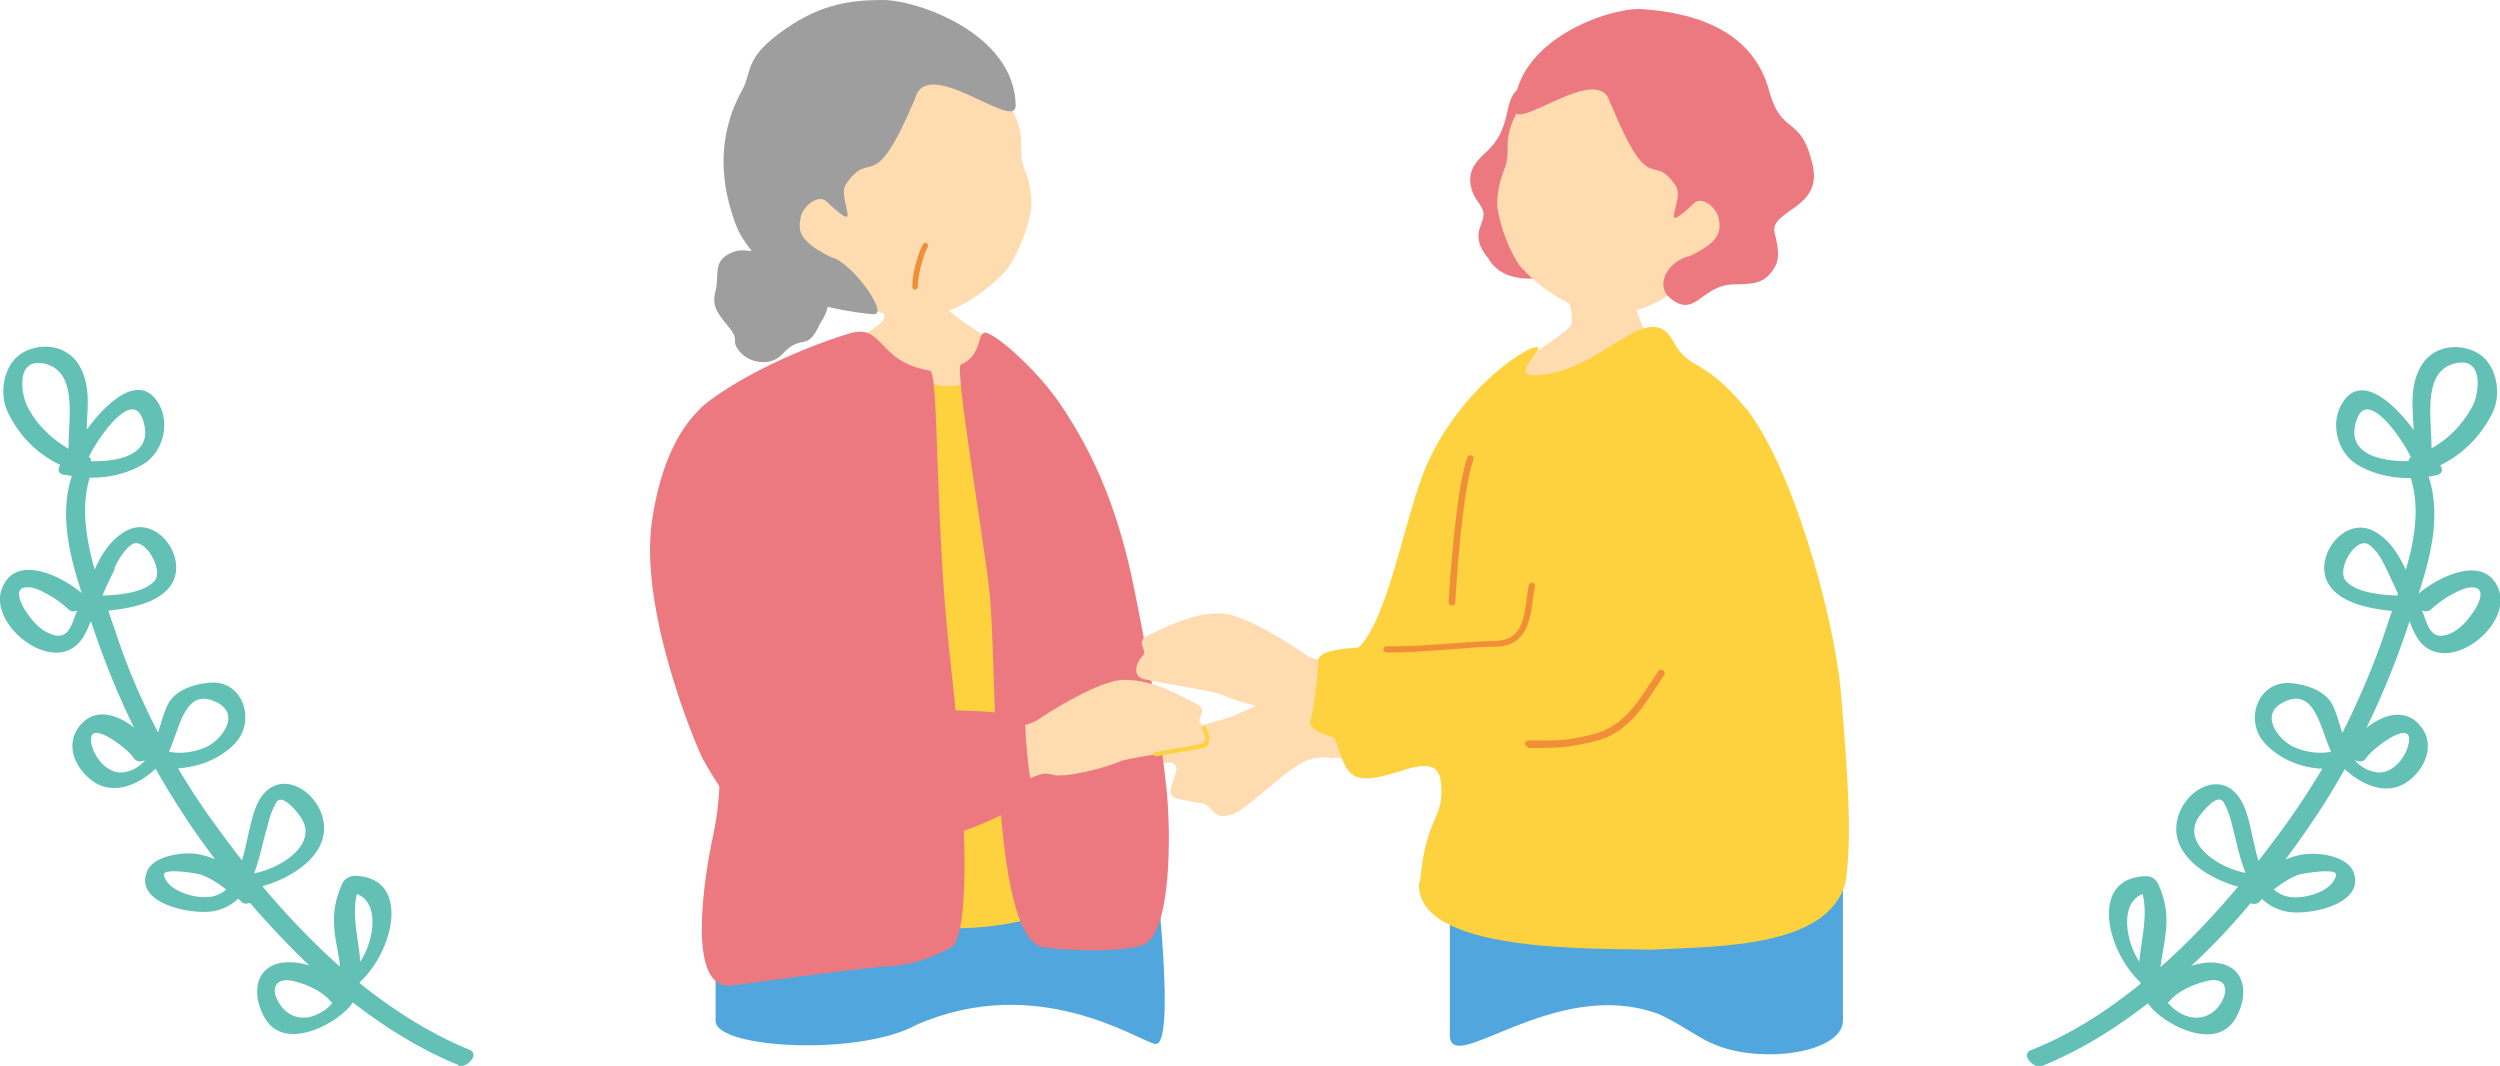 <svg id="_レイヤー_2" data-name="レイヤー 2" xmlns="http://www.w3.org/2000/svg" viewBox="0 0 60.23 25.68"><defs><style>.cls-1{fill:#51a7dd}.cls-2{fill:#ed7980}.cls-3{fill:#62c0b4}.cls-4{fill:#ffdbb0}.cls-5{fill:#9e9e9e}.cls-6{fill:#f18e38}.cls-7{fill:#fdd23e}</style></defs><g id="_レイヤー_1-2" data-name="レイヤー 1"><path class="cls-3" d="M11.04 25.67c.2.08.53-.27.27-.38-.93-.38-1.82-.94-2.64-1.6v-.03c.82-.75 1.24-2.52-.12-2.56-.12 0-.25.07-.3.18-.19.41-.24.79-.18 1.23.03.26.1.52.12.78-.67-.6-1.3-1.26-1.87-1.94.73-.2 1.58-.75 1.48-1.52-.1-.77-1.07-1.37-1.55-.56-.21.36-.27.96-.42 1.46-.28-.36-.55-.73-.81-1.09-.26-.37-.5-.74-.73-1.13.52-.03 1.05-.25 1.38-.61.51-.55.17-1.55-.65-1.45-.37.04-.82.18-.99.55-.09.19-.15.42-.22.65-.4-.77-.74-1.56-1.01-2.38-.06-.18-.13-.37-.19-.56.6-.06 1.37-.22 1.58-.75.26-.64-.45-1.53-1.13-1.18-.37.19-.6.55-.78.94-.21-.75-.33-1.52-.12-2.21.45 0 .89-.09 1.28-.32.48-.28.67-.98.38-1.47-.45-.76-1.24-.04-1.73.63.01-.51.1-1.01-.15-1.49-.27-.53-.91-.63-1.38-.37-.47.26-.59.97-.38 1.42.25.55.71 1.03 1.27 1.29-.06.1-.06.22.1.24.06 0 .12.02.18.03-.3.92-.06 1.9.24 2.82-.48-.41-1.59-.96-1.92-.12-.3.75.8 1.75 1.53 1.52.35-.11.48-.41.61-.73 0 0 0 .02.01.03.29.88.63 1.73 1.03 2.54-.38-.3-.88-.48-1.25-.11-.42.43-.23 1 .19 1.35.52.43 1.15.15 1.58-.25.21.37.43.74.67 1.1.23.36.49.72.76 1.08-.2-.08-.41-.14-.62-.14-.32 0-.88.09-1.02.44-.31.79 1.12 1.05 1.62.95.24-.05.43-.16.58-.3l.08.08c.05.05.13.05.2.02.45.52.93 1.03 1.43 1.51-.22-.07-.44-.09-.63-.07-.72.1-.75.82-.43 1.35.44.74 1.54.22 1.98-.23.05-.05.1-.11.13-.16.8.62 1.66 1.15 2.55 1.51zM3.43 10.08c.32.86-.54 1.05-1.24 1.03 0-.04 0-.08-.05-.1.19-.41 1.02-1.64 1.29-.93zM.67 9.81c-.15-.25-.32-1.2.39-1.05.82.17.59 1.31.59 2.05-.26-.15-.49-.34-.69-.57-.12-.13-.2-.27-.29-.42zm2.08 3.89c.1-.21.23-.44.42-.58.3-.21.79.61.55.88-.26.28-.82.33-1.24.35v-.03c.09-.21.19-.42.29-.62zm-1.41 1.61c-.33-.07-.55-.33-.73-.6-.07-.11-.34-.59.08-.56.15 0 .34.1.46.17.19.1.36.23.51.37.05.05.12.05.2.02-.11.24-.17.67-.53.6zm3.9 1.62c.57.3.08.92-.3 1.08-.26.11-.59.16-.87.1.27-.59.39-1.59 1.17-1.18zM3.01 18.6c-.39.08-.72-.32-.8-.65-.17-.72.88.09 1.02.32.06.09.17.09.27.04-.12.14-.27.25-.49.29zm5.67 4.57c-.04-.54-.21-1.12-.08-1.63.54.2.43 1.09.08 1.63zm-2.03-3.83c.14-.24.47.18.56.3.53.68-.46 1.29-1.09 1.4.14-.35.21-.75.31-1.09.05-.2.11-.42.22-.6zM5.11 21.6c-.35.07-1.06-.11-1.16-.51-.05-.2.83-.04.89-.02.21.08.42.21.61.36a.73.73 0 0 1-.34.17zm2.67 2.76c-.38.26-.82.2-1.06-.2-.22-.36-.06-.61.32-.53.32.07.72.24.93.5.01.01.02.02.04.03-.06.07-.13.14-.22.2zM51.74 24.16c.04.06.08.11.13.16.43.44 1.53.97 1.98.23.32-.53.29-1.25-.43-1.35-.19-.03-.41 0-.63.07.51-.47.99-.98 1.43-1.51.07.03.15.02.2-.02l.08-.08c.15.14.34.25.58.3.5.11 1.92-.16 1.62-.95-.14-.35-.7-.45-1.02-.44-.22 0-.43.06-.62.14.27-.36.52-.72.76-1.08.24-.36.46-.73.67-1.1.43.4 1.06.68 1.58.25.42-.35.6-.93.19-1.35-.36-.37-.87-.2-1.25.11.4-.82.74-1.66 1.03-2.54 0-.01 0-.02.01-.03.13.32.25.62.61.73.74.24 1.84-.77 1.53-1.52-.34-.84-1.45-.28-1.92.12.3-.92.54-1.9.24-2.82.06 0 .12-.02.18-.03.16-.03.17-.14.1-.24a2.74 2.74 0 0 0 1.27-1.29c.21-.45.09-1.16-.38-1.42s-1.11-.16-1.38.37c-.25.48-.17.99-.15 1.49-.49-.67-1.29-1.39-1.73-.63-.29.48-.1 1.19.38 1.47.39.23.83.32 1.28.32.22.69.1 1.47-.12 2.21-.18-.39-.41-.75-.78-.94-.68-.35-1.39.55-1.13 1.18.22.53.98.69 1.58.75-.07.19-.13.38-.19.56-.28.82-.62 1.61-1.01 2.38-.07-.22-.13-.45-.22-.65-.17-.36-.62-.51-.99-.55-.82-.09-1.17.9-.65 1.45.34.37.86.59 1.38.61-.23.38-.47.76-.73 1.13-.25.36-.52.72-.81 1.09-.15-.5-.21-1.11-.42-1.46-.48-.81-1.45-.21-1.55.56-.11.77.74 1.32 1.48 1.52-.57.68-1.2 1.35-1.87 1.94.03-.25.09-.52.12-.78.06-.44.01-.83-.18-1.23a.31.31 0 0 0-.3-.18c-1.36.04-.94 1.8-.12 2.56v.03c-.82.67-1.7 1.23-2.64 1.6-.26.11.07.46.27.38.89-.36 1.74-.88 2.55-1.51zm6.34-13.15s-.06.06-.05.1c-.7.01-1.56-.18-1.24-1.03.27-.71 1.1.52 1.29.93zm1.19-.78c-.2.23-.43.43-.69.57 0-.74-.23-1.88.59-2.05.71-.15.54.8.39 1.05-.09.15-.17.29-.29.42zm-1.51 4.09v.03c-.42-.02-.98-.07-1.24-.35-.25-.27.24-1.09.55-.88.19.13.32.37.42.58.1.2.19.41.29.62zm.6.39c.07.03.14.02.2-.02.15-.14.33-.27.51-.37.13-.07.31-.16.46-.17.42-.02.15.46.08.56-.18.27-.4.53-.73.6-.36.07-.42-.36-.53-.6zm-2.2 3.4c-.28.06-.61.01-.87-.1-.38-.16-.87-.78-.3-1.08.77-.41.9.59 1.17 1.18zm.57.2c.1.05.21.05.27-.04.14-.23 1.2-1.04 1.02-.32-.08.33-.41.73-.8.65a.832.832 0 0 1-.49-.29zm-5.11 3.23c.13.51-.03 1.09-.08 1.63-.35-.54-.46-1.43.08-1.63zm2.17-1.6c.09.35.17.74.31 1.09-.62-.11-1.61-.72-1.09-1.4.09-.11.42-.53.56-.3.11.18.17.4.22.6zm.99 1.49c.19-.15.39-.28.61-.36.06-.02.94-.18.89.02-.1.41-.81.59-1.16.51a.73.73 0 0 1-.34-.17zm-2.56 2.73s.02-.02.04-.03c.21-.26.61-.43.93-.5.38-.09.54.16.32.53-.24.4-.68.46-1.06.2-.09-.06-.16-.13-.22-.2z"/><g><path class="cls-1" d="M39.92 24.41c.57.26 1.03.61 1.31.72 1.11.52 3.12.26 3.17-.52v-3.75h-9.47v4.04c-.05 1.12 2.48-1.39 5-.48z"/><path class="cls-4" d="M31.86 16.84c-.54.03-.58-.14-.72-.36-.18-.28-.17-.6-.48-.78-.3-.18-.31.35-.15.77.19.47-.49.62-.73.75-.25.13-1.5.4-1.76.56-.26.16-.6.3-.5.56.09.25.57-.05.74.05.17.1.04.26-.04.56-.08.3.12.28.43.35.31.07.35 0 .53.2.18.2.26.18.5.12s.72-.52 1.17-.88c.44-.36.74-.55 1.24-.48.03 0 2.78-.05 2.84-.05.03-.49-.55-1.57-.5-2.07-.24.04-2.47.71-2.55.71zM37.8 7.89c-.47.45-1.33.83-1.94 1.58-1.2 1.47-1.04 4.21.84 4.1s3.27-.6 4.26-1.13c.98-.53 1.18-.83.32-1.97-.86-1.13-1.24-1.56-1.67-2.52-.43-.96-.36-1.96-.92-1.95s-1.13-.15-1.15.19c-.02.34.52 1.5.26 1.71z"/><path class="cls-7" d="M34.21 21.25c.15-1.64.58-1.49.51-2.35-.03-.4-.21-.56-.86-.36-1.06.34-1.34.31-1.56-.35-.48-1.46-1.09-1.83.21-2.43.9-.41 1.29-3.3 1.89-4.62.61-1.35 1.77-2.42 2.5-2.75.57-.19-.59.65.05.65 1.6 0 2.76-1.93 3.36-.82.39.73.7.36 1.72 1.58 1.1 1.31 2.17 5 2.33 6.98.17 2.05.26 3.44.1 4.49-.43 1.56-3.03 1.53-4.7 1.61-1.22-.04-5.73.11-5.57-1.64z"/><path class="cls-2" d="M35.86 6.23c.4.69 1.39.49 2.06.32 1.42-.35-.13-2.56-.26-2.89-.12-.33.11-2.51-1.11-1.49-.32.27-.14.86-.65 1.4-.16.17-.5.4-.48.79.03.47.35.57.32.84s-.32.5.12 1.03z"/><path class="cls-4" d="M40.69 6.72c-.76.74-1.68.96-2.36.78-.67-.18-1.24-.57-1.72-1.1-.35-.52-.53-1.21-.54-1.49 0-.26.06-.54.16-.8.25-.61-.19-.72.6-1.86.24-.35 1.56-1.89 3.4-1.5 1.62.35 2.39 4.51.45 5.98z"/><path class="cls-2" d="M38.8 2.51c-.23-1.09-2.34.74-2.32.11.04-1.67 2.3-2.45 3.09-2.4 1.1.08 2.63.42 3.05 1.96.31 1.13.76.55 1.05 1.79.25 1.06-1.01 1.08-.92 1.62.03.17.18.57 0 .86-.24.39-.49.39-.96.4-.81.01-.93.82-1.53.35-.43-.33-.05-.93.45-1.03.78-.37.74-.63.7-.9-.05-.27-.4-.55-.59-.38-.92.86-.23-.07-.44-.4-.59-.89-.6.36-1.57-1.98z"/><path class="cls-6" d="M34.97 14.59c-.04 0-.07-.04-.07-.08.03-.56.19-2.78.45-3.49.01-.04.06-.06.1-.05.04.01.06.06.05.1-.26.69-.41 2.89-.44 3.45 0 .04-.04.07-.08.07z"/><g><path class="cls-4" d="M22.5 5.87c-.07 0-1.02.18-1.11.18-.02.16-.04 1.46-.11 1.66-.07.2-2.17 1.28-1.86 1.96 1.15.76 4.69.51 5.29-.38.79-.3-1.8-1.56-1.93-1.92-.09-.26-.27-1.4-.28-1.5z"/><path class="cls-5" d="M19.76 7.79c-.33.73-.43.21-.92.75-.27.29-.78.22-1.02-.07-.24-.29.03-.24-.27-.6s-.4-.52-.31-.87c.09-.35-.06-.67.3-.87.36-.2.52-.02.73-.11.21-.09.43-.3.75.07s.7.35.76.63c.05.28.37.5-.02 1.07z"/><path class="cls-4" d="M20.02 6.77c.79.78 1.75 1.02 2.45.84.7-.18 1.3-.58 1.8-1.13.37-.54.57-1.26.58-1.55 0-.27-.05-.57-.16-.84-.25-.64.21-.75-.61-1.95-.25-.37-1.61-1.99-3.53-1.6-1.69.34-2.18 4.6-.54 6.24z"/><path class="cls-5" d="M22.04 2.4c.26-1.13 2.43.8 2.43.14C24.44.8 22.09 0 21.27 0c-.87 0-1.61.13-2.53.83-.81.61-.62.92-.87 1.36-.63 1.15-.5 2.31-.12 3.28.17.45 1.02 1.42 1.67 1.76.25.13 1.14.31 1.63.34.38.02-.52-1.26-1.04-1.38-.81-.4-.77-.67-.72-.95.05-.28.43-.57.62-.39.95.9.24-.07.47-.41.62-.92.63.38 1.66-2.05z"/><path class="cls-6" d="M22.05 6.98s.06-.03.06-.06c0-.28.13-.76.24-.97.02-.03 0-.07-.02-.09-.03-.02-.07 0-.09.02-.13.23-.27.74-.26 1.04 0 .03.03.06.07.06z"/><path class="cls-1" d="M17.24 20.85v3.76c.04.65 3.45.84 4.84.08 2.92-1.28 5.35.39 5.75.46.52.09 0-4.3 0-4.3H17.25z"/><path class="cls-7" d="M20.88 21.77c.76.92 4.22.7 5.02-.19 1.05-1.17.35-2.75.11-5.35-.24-2.6-.68-6.55-1.95-7.47-.38-.28-.41.53-1.17.54-1.37 0-1.93-1.08-2.23-.78-1.23 1.22-.59 4.95-.44 7.76.12 2.31-.23 4.41.67 5.51z"/><path class="cls-2" d="M23.15 8.78c.54-.21.37-.83.62-.76.29.08 1.25.93 1.79 1.74.85 1.26 1.4 2.62 1.76 4.4.41 2.02.61 3.31.78 4.81.12 1.11.12 3.56-.57 3.8-.41.14-1.48.17-2.4.05-1.3-.21-1.09-6.85-1.3-8.64-.14-1.25-.84-5.34-.68-5.4zM16.6 14.17c-.05-1.7-.29-3.87.36-4.41.64-.53 2-1.26 3.48-1.72.87-.27.66.67 1.96.89.23.01.11 3.59.49 6.94.41 3.56.5 6.66.03 6.95-.81.44-1.27.44-1.67.47-.66.05-3.22.4-3.61.45-1.13.16-.67-2.63-.46-3.61.58-2.65-.58-5.53-.59-5.96z"/></g><g><path class="cls-4" d="M28.91 17.41c-.08-.09.2-.3-.08-.45-.75-.39-1.18-.58-1.76-.58-.58 0-1.82.79-2.1.98-.13.09-1.09.38-2.43.65.04.57.14 1.1.25 1.66l1.34-.59c.6-.26.92-.52 1.21-.42.29.1 1.33-.17 1.65-.32.19-.08 1.46-.25 1.9-.34.24-.05.25-.32.02-.59z"/><path class="cls-2" d="M17.82 9.36c-.96.16-1.81 1.18-2.11 3.17-.33 2.19 1.09 5.51 1.23 5.77.36.64 1.13 1.85 1.94 2.27 1.21.63 6.21-.86 5.98-1.65-.08-.27-.15-1.07-.16-1.45-.02-.66-4.29-.09-4.75-.64-.57-.68-.39-3.25-.56-4.84-.14-1.28-.22-2.84-1.57-2.62z"/><path class="cls-7" d="M27.84 18.22s-.05-.02-.05-.04c0-.03.01-.05.04-.06.05 0 .12-.02.22-.04.3-.05.81-.13.92-.17.02 0 .04-.02.05-.05.03-.08 0-.21-.06-.29-.02-.02 0-.06.02-.07.02-.02.06 0 .07.02.06.1.11.27.07.38-.02.06-.06.09-.11.11-.11.03-.61.12-.93.17-.09.02-.17.03-.22.04z"/></g><g><path class="cls-4" d="M31.5 15.8c-.27-.19-1.5-1.01-2.08-1.02-.58-.01-1.02.17-1.78.54-.29.14 0 .35-.09.45-.24.26-.23.53 0 .59.43.1 1.71.29 1.89.38.32.15 1.35.45 1.65.36.29-.1.9.13 1.49.4.16.07.34-.5.39-1.04.05-.37-1.36-.56-1.48-.65z"/><path class="cls-7" d="M40.09 8.72c.95-.04 1.29.78 1.31 2.31.03 2.22-.54 3.87-.69 4.14-.37.64-.65 1.4-1.54 2.19-1.23 1.1-7.85.79-7.6 0 .09-.27.17-1.07.19-1.45.04-.66 4.29 0 4.77-.54.59-.66.76-3.64 1.13-4.87.37-1.23 1.89-1.76 2.43-1.78z"/><path class="cls-6" d="M36.82 18.01s-.08-.04-.08-.08c0-.05.03-.09.08-.09h.37c.35 0 .62 0 1.22-.16.66-.17 1.02-.71 1.36-1.24l.18-.27c.03-.04.08-.05.12-.02.04.03.05.08.02.12l-.18.27c-.36.55-.74 1.13-1.46 1.31-.62.16-.92.16-1.26.17h-.37zM33.59 15.72h-.19c-.04 0-.08-.04-.07-.08 0-.04.04-.08.08-.07.39.01.9-.02 1.44-.06.4-.03.82-.06 1.19-.07.61-.01.68-.54.74-1.01.02-.12.03-.23.05-.33.01-.04.05-.07.09-.06.04.01.07.05.06.09-.02.09-.04.19-.05.31-.06.48-.15 1.13-.89 1.14-.36 0-.78.04-1.18.07-.46.03-.9.07-1.27.07z"/></g></g></g></svg>